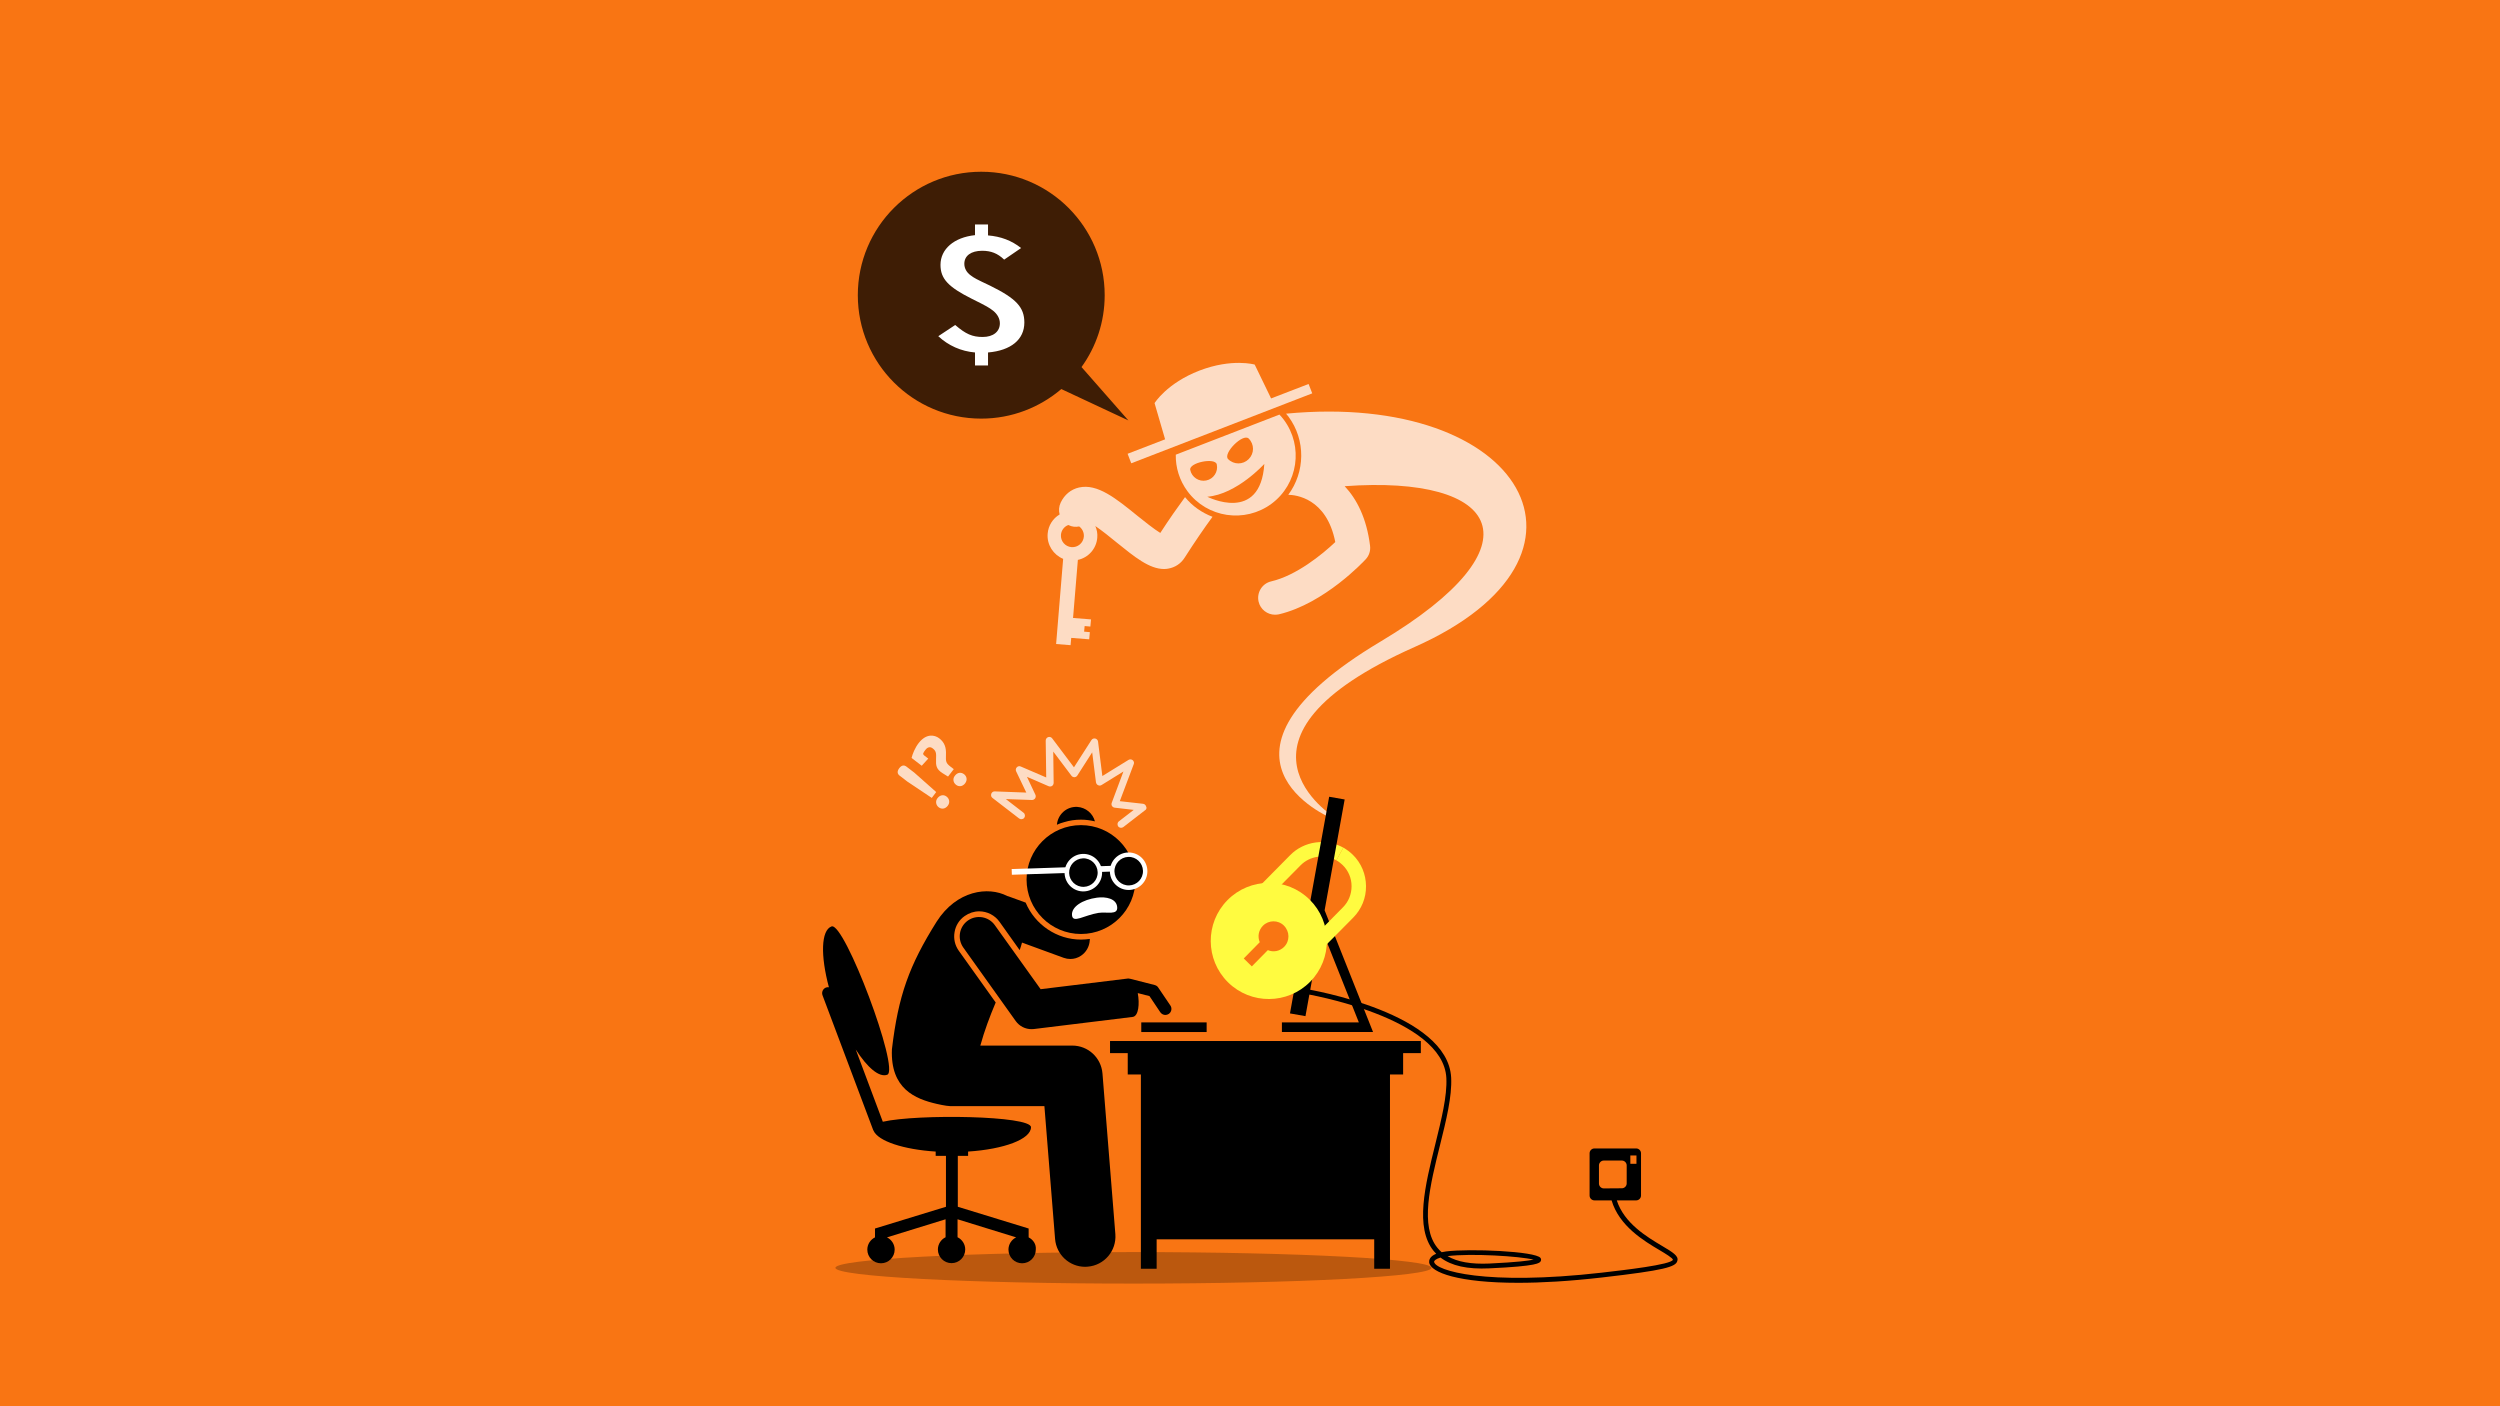 <?xml version="1.0" encoding="UTF-8"?> <!-- Generator: Adobe Illustrator 25.2.0, SVG Export Plug-In . SVG Version: 6.00 Build 0) --> <svg xmlns="http://www.w3.org/2000/svg" xmlns:xlink="http://www.w3.org/1999/xlink" version="1.1" id="Layer_1" x="0px" y="0px" viewBox="0 0 1920 1080" style="enable-background:new 0 0 1920 1080;" xml:space="preserve"> <style type="text/css"> .st0{fill:#F97513;} .st1{opacity:0.25;enable-background:new ;} .st2{opacity:0.75;} .st3{fill:#FFFFFF;} .st4{opacity:0.75;fill:#FFFFFF;enable-background:new ;} .st5{opacity:0.75;enable-background:new ;} .st6{fill:#FFFB40;} </style> <rect y="-97.7" class="st0" width="1923.2" height="1282.1"></rect> <g> <ellipse class="st1" cx="870.5" cy="973.7" rx="228.9" ry="12.1"></ellipse> <g> <g> <path d="M830.2,629.5c3.7,0,7.2,0.5,10.7,1.3c-1.6-6.1-7-10.7-13.6-11.1c-8.1-0.4-14.9,5.7-15.6,13.7c1.8-0.8,3.6-1.5,5.6-2 C821.5,630.1,825.8,629.5,830.2,629.5z"></path> <path d="M733.1,715.9c0.8-5,3.6-9.5,7.8-12.4c3.3-2.3,7.1-3.6,11.1-3.6c6.2,0,12,3,15.6,8l15.5,21.8c0.7-1.9,1.3-3.9,1.8-5.8 l32,11.7c1.7,0.6,3.4,0.9,5.1,0.9c2.9,0,5.7-0.8,8.2-2.5c3.9-2.6,6.4-6.9,6.7-11.6l0.1-1.3c-2.2,0.3-4.5,0.5-6.8,0.5 c-18.6,0-35.4-11.5-42.5-28.4l-12.9-4.7c-0.4-0.2-0.8-0.3-1.3-0.4c-14.5-7.5-38.8-4.4-54.2,19.8c-21,33.5-29.4,56.6-34.3,97.9 c-1.3,30.4,17.9,38.2,34.5,42c5.3,1.2,9.7,2,13.4,1.7c0,0,0,0,0.1,0h69.1l8.2,102c1,12.2,11.1,21.4,23.1,21.4 c0.6,0,1.2,0,1.9-0.1c12.8-1,22.3-12.2,21.3-25l-9.9-123.4c-1-12.1-11-21.4-23.2-21.4h-70.6c3.1-11.3,7.3-22.5,11.8-33.1 l-28.4-39.8C733.4,726,732.2,721,733.1,715.9z"></path> <ellipse cx="830.2" cy="675.5" rx="41.8" ry="41.8"></ellipse> <path d="M889.5,758.4c-0.6-1-1.6-1.6-2.7-1.9l-18.8-4.8c-0.1,0-0.1,0-0.2,0c-0.5-0.2-1-0.2-1.5-0.2l-67.1,8.2L764,710.5 c-4.8-6.7-14-8.2-20.7-3.5c-6.7,4.8-8.2,14-3.5,20.7l40.3,56.5c2.8,3.9,7.3,6.2,12.1,6.2c0.6,0,1.2,0,1.8-0.1l75.9-9.3 c4.6-0.6,5.4-10.2,3.9-18.3l9,2.3l8.3,12.4c0.9,1.3,2.4,2.1,3.9,2.1c0.9,0,1.8-0.3,2.6-0.8c2.1-1.4,2.7-4.3,1.3-6.4L889.5,758.4z "></path> </g> <path d="M790,950.3v-6.8l-54.4-16.7v-39.1h7.9v-3.3c27.6-1.8,48.3-9.5,48.3-18.7c0-8.9-86.9-10.3-113.8-4.2L657.2,806 c8.9,13.9,18,21.7,24.2,19.4c9.9-3.7-32.9-117.7-42.8-113.9c-8.1,3-8.5,22.5-2,46.7c-0.7-0.1-1.5,0-2.2,0.2 c-2.4,0.9-3.6,3.6-2.7,6l38.8,103.2c0.1,0.3,0.2,0.5,0.4,0.8c3.6,8,22.9,14.4,47.7,16v3.3h7.9v39.1L672,943.5v6.8 c-3.5,1.7-5.9,5.3-5.9,9.4c0,5.8,4.7,10.5,10.5,10.5s10.5-4.7,10.5-10.5c0-4.1-2.4-7.7-5.9-9.4l45-13.9v13.8 c-3.5,1.7-5.9,5.3-5.9,9.4c0,5.8,4.7,10.5,10.5,10.5s10.5-4.7,10.5-10.5c0-4.1-2.4-7.7-5.9-9.4v-13.8l45,13.9 c-3.5,1.7-5.9,5.3-5.9,9.4c0,5.8,4.7,10.5,10.5,10.5s10.5-4.7,10.5-10.5C795.9,955.6,793.5,952.1,790,950.3z"></path> <g class="st2"> <path class="st3" d="M720,613c2-2.6,4.9-2.9,7-1.2c2.1,1.6,2.8,4.5,0.9,7c-2.1,2.7-5,2.8-7.1,1.1 C718.8,618.3,718.2,615.3,720,613z M690.8,595.6c-1.5-1.2-2.1-3-0.2-5.6c2-2.6,3.9-2.5,5.6-1.2l6,4.6l16.8,14.9l-3.4,4.5 l-18.7-12.5L690.8,595.6z"></path> <path class="st3" d="M710.8,575.8c-0.7,0.9-1.4,1.8-1.7,2.6c-0.3,0.6,0,1.2,0.7,1.8l3.1,2.4l-5,5.5l-7.8-6 c0.7-3,2.6-7.8,5.5-11.5c5.7-7.3,12-6.4,15.7-3.6c4,3.1,5.5,6.8,5.2,12.8c-0.2,5,0,6.3,3.4,8.9l2.6,2l-4.4,5.7l-4.2-2.6 c-4.9-3.1-5.2-5.9-5-10.9c0.1-3.6,0.4-5.9-2.4-8C714.5,573.2,712.4,573.7,710.8,575.8z M733.4,595.7c2-2.6,4.8-2.8,7-1.1 c2,1.5,2.8,4.4,0.8,7s-4.9,2.8-7,1.1C732,601,731.5,598,733.4,595.7z"></path> </g> <rect x="776.6" y="665.4" transform="matrix(1 -3.240179e-02 3.240179e-02 1 -21.197 27.175)" class="st3" width="102.5" height="4.4"></rect> <g> <g> <ellipse class="st3" cx="866.8" cy="669.1" rx="14.4" ry="14.4"></ellipse> <path d="M855.9,669.4c0.2,6,5.2,10.8,11.3,10.6c6-0.2,10.8-5.2,10.6-11.3c-0.2-6-5.2-10.8-11.3-10.6 C860.5,658.3,855.7,663.4,855.9,669.4z"></path> </g> <g> <path class="st3" d="M817.6,670.7c0.3,7.9,6.9,14.2,14.9,13.9c7.9-0.3,14.2-6.9,13.9-14.9c-0.3-7.9-6.9-14.2-14.9-13.9 C823.6,656.1,817.4,662.7,817.6,670.7z"></path> <path d="M821.1,670.5c0.2,6,5.2,10.8,11.3,10.6c6-0.2,10.8-5.2,10.6-11.3c-0.2-6-5.2-10.8-11.3-10.6 C825.6,659.5,820.9,664.5,821.1,670.5z"></path> </g> </g> <path class="st3" d="M858,696.6c-0.6-6.5-8.6-8.1-15.5-7.2c-11.1,1.5-19.8,7-19.2,13.5s9.2,0,20.3-1.8 C850.3,700.1,858.6,703.1,858,696.6z"></path> <path class="st4" d="M879.7,622.1c0,0-0.1,0.1-0.2,0.1l-16.8,13c-1.2,0.9-3,0.7-3.9-0.5s-0.7-3,0.5-3.9l11.4-8.8l-14.6-1.7 c-0.9-0.1-1.6-0.6-2.1-1.3c-0.4-0.7-0.5-1.6-0.2-2.4l9-24.1L846,602.9c-0.8,0.5-1.8,0.6-2.7,0.1c-0.9-0.4-1.4-1.2-1.6-2.2l-2.9-23 l-11.4,17.8c-0.5,0.8-1.3,1.2-2.2,1.3c-0.9,0-1.8-0.4-2.3-1.1l-14-18.6l0.3,24c0,0.9-0.4,1.8-1.2,2.4c-0.8,0.5-1.8,0.6-2.7,0.2 l-16.6-7.2l6.5,13.8c0.4,0.9,0.3,1.9-0.2,2.7s-1.5,1.3-2.4,1.3l-20.1-0.7l13.6,10.5c1.2,0.9,1.4,2.7,0.5,3.9s-2.7,1.4-3.9,0.5 l-20.5-15.8c-1-0.7-1.3-2-0.9-3.2c0.4-1.1,1.5-1.9,2.7-1.8l24.2,0.9l-7.8-16.3c-0.5-1-0.3-2.3,0.5-3.1c0.8-0.9,2-1.1,3.1-0.6 l19.5,8.4l-0.4-28.3c0-1.2,0.7-2.3,1.9-2.7c1.1-0.4,2.4,0,3.1,1l16.7,22.2l13.4-20.9c0.6-1,1.8-1.5,3-1.2c1.1,0.3,2,1.2,2.1,2.4 l3.3,26.4l20.1-12.4c1-0.6,2.3-0.5,3.2,0.2c0.9,0.8,1.3,2,0.8,3.1L860,615.3l17.8,2c1.1,0.1,2.1,0.9,2.4,2 C880.8,620.3,880.5,621.4,879.7,622.1z"></path> </g> <g> <g class="st2"> <path class="st3" d="M910.1,381.8c-5.5,7.5-12,16.7-19,27.5c-4.9-3-12.5-9.1-17.5-13.1c-16.5-13.4-30.8-25-44.9-21.8 c-6.2,1.4-11.2,5.5-14.1,11.6c-1.4,3-1.6,6.2-0.8,9.1c-5.1,3-8.7,8.4-9.2,14.8c-0.7,8.5,4.4,16.2,11.9,19.3l-5.4,65.4l11.1,0.9 l0.5-5.6l13.8,1.1l0.5-5.5l-4.4-0.4l0.4-4.3l4.4,0.4l0.5-5.5l-13.8-1.1l3.7-44.6c8-1.7,14.2-8.5,14.9-17c0.3-3.2-0.3-6.3-1.5-9 c5.3,3.6,11.6,8.7,16.1,12.4c14.1,11.4,25.4,20.6,36.7,20.6c1.1,0,2.2-0.1,3.2-0.3c5.2-0.9,9.7-3.8,12.6-8.4 c8-12.5,15.3-23.1,21.4-31.4C923.1,393.8,915.7,388.7,910.1,381.8z M822.9,420.2c-4.9-0.4-8.5-4.7-8.1-9.5 c0.3-3.5,2.6-6.4,5.7-7.5c0.1,0,0.1,0.1,0.2,0.1c2.6,1.3,5.4,1.6,8.1,1c2.4,1.8,3.8,4.6,3.6,7.8C832,417,827.7,420.6,822.9,420.2 z"></path> <path class="st3" d="M987.7,317.7c0.6,0.7,1.2,1.5,1.8,2.2c13.5,18.2,12.8,42.7-0.1,60.1c5.3,0.1,29.4,2.2,36.1,36.3 c-10,9.5-29.9,25.7-49.2,30.2c-7,1.6-11.3,8.6-9.7,15.6c1.4,6,6.8,10,12.6,10c1,0,2-0.1,3-0.3c35.1-8.3,65.4-40.9,66.7-42.3 c2.6-2.8,3.8-6.6,3.3-10.4c-2.6-21-10.1-35.7-19.5-45.7c119.5-8.7,151.9,45,27.6,119.3c-149.3,89.1-37.9,135.6-37.9,135.6 l2.4-0.7c0,0-97.2-60.1,61.6-130.7C1243.7,427,1169.5,300.4,987.7,317.7z"></path> <path class="st3" d="M986,322.4c-1.1-1.4-2.2-2.8-3.4-4L903,349.2c-0.2,9.8,2.8,19.7,9,28.1c15.1,20.4,44,24.7,64.5,9.6 C996.9,371.8,1001.2,342.9,986,322.4z M959,336.8c4.4,4.4,4.4,11.4,0,15.8s-11.4,4.4-15.8,0C938.9,348.3,954.6,332.5,959,336.8z M914.1,360.9c-1.2-5.6,19.3-9.8,20.4-4.2c1.2,5.6-2.5,11.2-8.1,12.3C920.8,370.2,915.2,366.5,914.1,360.9z M927.2,381.5 c22.7-1.9,43.8-25.2,43.8-25.2C968,402.4,927.2,381.5,927.2,381.5z"></path> <path class="st3" d="M868.8,355.8l139-53.7l-2.8-7.2L976.2,306l-12.6-26c0,0-17.3-5-42.4,4.6c-25.1,9.7-34.5,25-34.5,25l8.1,27.8 L866,348.5L868.8,355.8z"></path> </g> <g> <path class="st5" d="M866.6,322.9l-36-41c11.2-15.5,17.8-34.6,17.8-55.2c0-52.3-42.4-94.8-94.8-94.8c-52.3,0-94.8,42.4-94.8,94.8 s42.4,94.8,94.8,94.8c23.5,0,44.9-8.6,61.5-22.7L866.6,322.9z"></path> <g> <path class="st3" d="M758.8,172.6v8.2c9.8,0.8,18.1,3.9,25.4,9.7l-13,8.9c-5.1-4.9-10.2-6.8-16.9-6.8c-8.5,0-13.7,3.8-13.7,10 c0,3.4,1.7,6.6,4.9,8.9c2.8,2.1,4.1,2.8,14.9,7.9c20.1,9.9,26.3,16.6,26.3,28.3c0,13-10.2,21.5-27.9,23v10h-10v-10 c-10.7-0.9-20.5-5.3-28.2-12.5l13-8.6c8.1,7,13.2,9.2,21.1,9.2c8.1,0,13.2-4.1,13.2-10.5c0-3.6-1.9-7-5.1-9.6 c-3.2-2.5-5.1-3.6-16.2-9.1c-18.4-9.2-24.3-15.5-24.3-26.2c0-12.1,10.4-21.1,26.5-22.8v-8.2h10V172.6z"></path> </g> </g> </g> <g> <g> <path class="st6" d="M1010.5,725.9l-44.5-44l24.8-25.1c10.7-10.9,27.6-13.2,40.9-5.8l-5.4,9.7c-9-5-20.3-3.4-27.5,3.9l-17,17.2 l36.6,36.1L1010.5,725.9z"></path> </g> <path d="M1091.2,799.5H852.5v9.3h13.6v16.4h10.1v149.2h12.1v-22.6h167.1v22.6h12.1V825.2h10.1v-16.4h13.6L1091.2,799.5 L1091.2,799.5z"></path> <g> <rect x="876.5" y="785.2" width="50.2" height="7.4"></rect> </g> <g> <path d="M1276.7,957c-12.1-7.2-29.3-17.5-35-35.1h14.9c2,0,3.7-1.7,3.7-3.7v-32.5c0-2-1.7-3.7-3.7-3.7h-32.1 c-2,0-3.7,1.7-3.7,3.7v32.5c0,2,1.7,3.7,3.7,3.7h13.2c5.8,19.7,24.8,31.1,37,38.3c4.2,2.5,10,6,10.1,7.3 c-1.4,3.8-37.3,7.9-54.6,9.9c-89.7,10.2-127.9-1.6-128.8-8.3c-0.1-0.8,1.2-2.2,4.9-3.3c8.4,6.4,20.7,9.1,37.4,8.3 c37.7-1.7,38.8-4.1,39.6-5.6c0.4-0.8,0.3-1.7-0.2-2.4c-3.8-5.2-54.8-7.3-72.5-5c-1.2,0.2-2.4,0.4-3.4,0.6c-1.2-1-2.2-2.1-3.2-3.3 c-13.6-16.6-5.7-48.2,1.9-78.8c4.8-19.3,9.3-37.5,8.6-51.9c-2.5-49.7-107.3-67.4-111.8-68.2l-0.6,3.7 c1.1,0.2,106.3,17.9,108.7,64.7c0.7,13.9-3.8,31.8-8.5,50.9c-7.8,31.5-15.9,64-1.2,82c0.6,0.7,1.3,1.5,1.9,2.1 c-5.2,2.1-5.5,5.1-5.4,6.6c1,7.9,22.9,15.7,68.3,15.7c17.8,0,39.3-1.2,64.5-4.1c47.9-5.5,56.8-8.1,57.8-12.8 C1289.4,964.6,1284.6,961.7,1276.7,957z M1252.1,887.4h4.7v6.4h-4.7V887.4z M1231.7,912.7c-2,0-3.7-1.7-3.7-3.7v-14 c0-2,1.7-3.7,3.7-3.7h13.9c2,0,3.7,1.7,3.7,3.7v13.9c0,2-1.7,3.7-3.7,3.7L1231.7,912.7L1231.7,912.7z M1177.8,967.4 c-3.8,0.8-12.7,2-34,3c-13.9,0.6-24.5-1.2-32.1-5.7C1130,962.4,1167.3,964.8,1177.8,967.4z"></path> </g> <g> <polygon points="1017.3,699.1 1032.7,614 1020.8,611.9 990.7,778.3 1002.6,780.4 1014.8,712.9 1043.6,785.2 984.5,785.2 984.5,792.6 1054.5,792.6 "></polygon> </g> <g> <path class="st6" d="M1005.8,690.9c-17.5-17.3-45.8-17.1-63.1,0.4s-17.1,45.8,0.4,63.1s45.8,17.1,63.1-0.4 C1023.5,736.4,1023.3,708.2,1005.8,690.9z M986.2,727.2c-3.4,3.4-8.3,4.3-12.5,2.5l-12.3,12.5l-6.2-6.1l12.3-12.5 c-1.8-4.2-1-9.1,2.4-12.6c4.4-4.5,11.7-4.6,16.2-0.1C990.6,715.5,990.7,722.7,986.2,727.2z"></path> </g> <g> <path class="st6" d="M1018.4,725.8l-7.9-7.8l20.9-21.2c4.3-4.3,6.6-10.1,6.6-16.2c0-6.1-2.4-11.9-6.8-16.2 c-1.5-1.4-3.1-2.7-4.9-3.7l5.4-9.7c2.6,1.5,5.1,3.3,7.3,5.5c6.5,6.4,10,14.9,10.1,24s-3.4,17.7-9.8,24.2L1018.4,725.8z"></path> </g> </g> </g> </svg> 